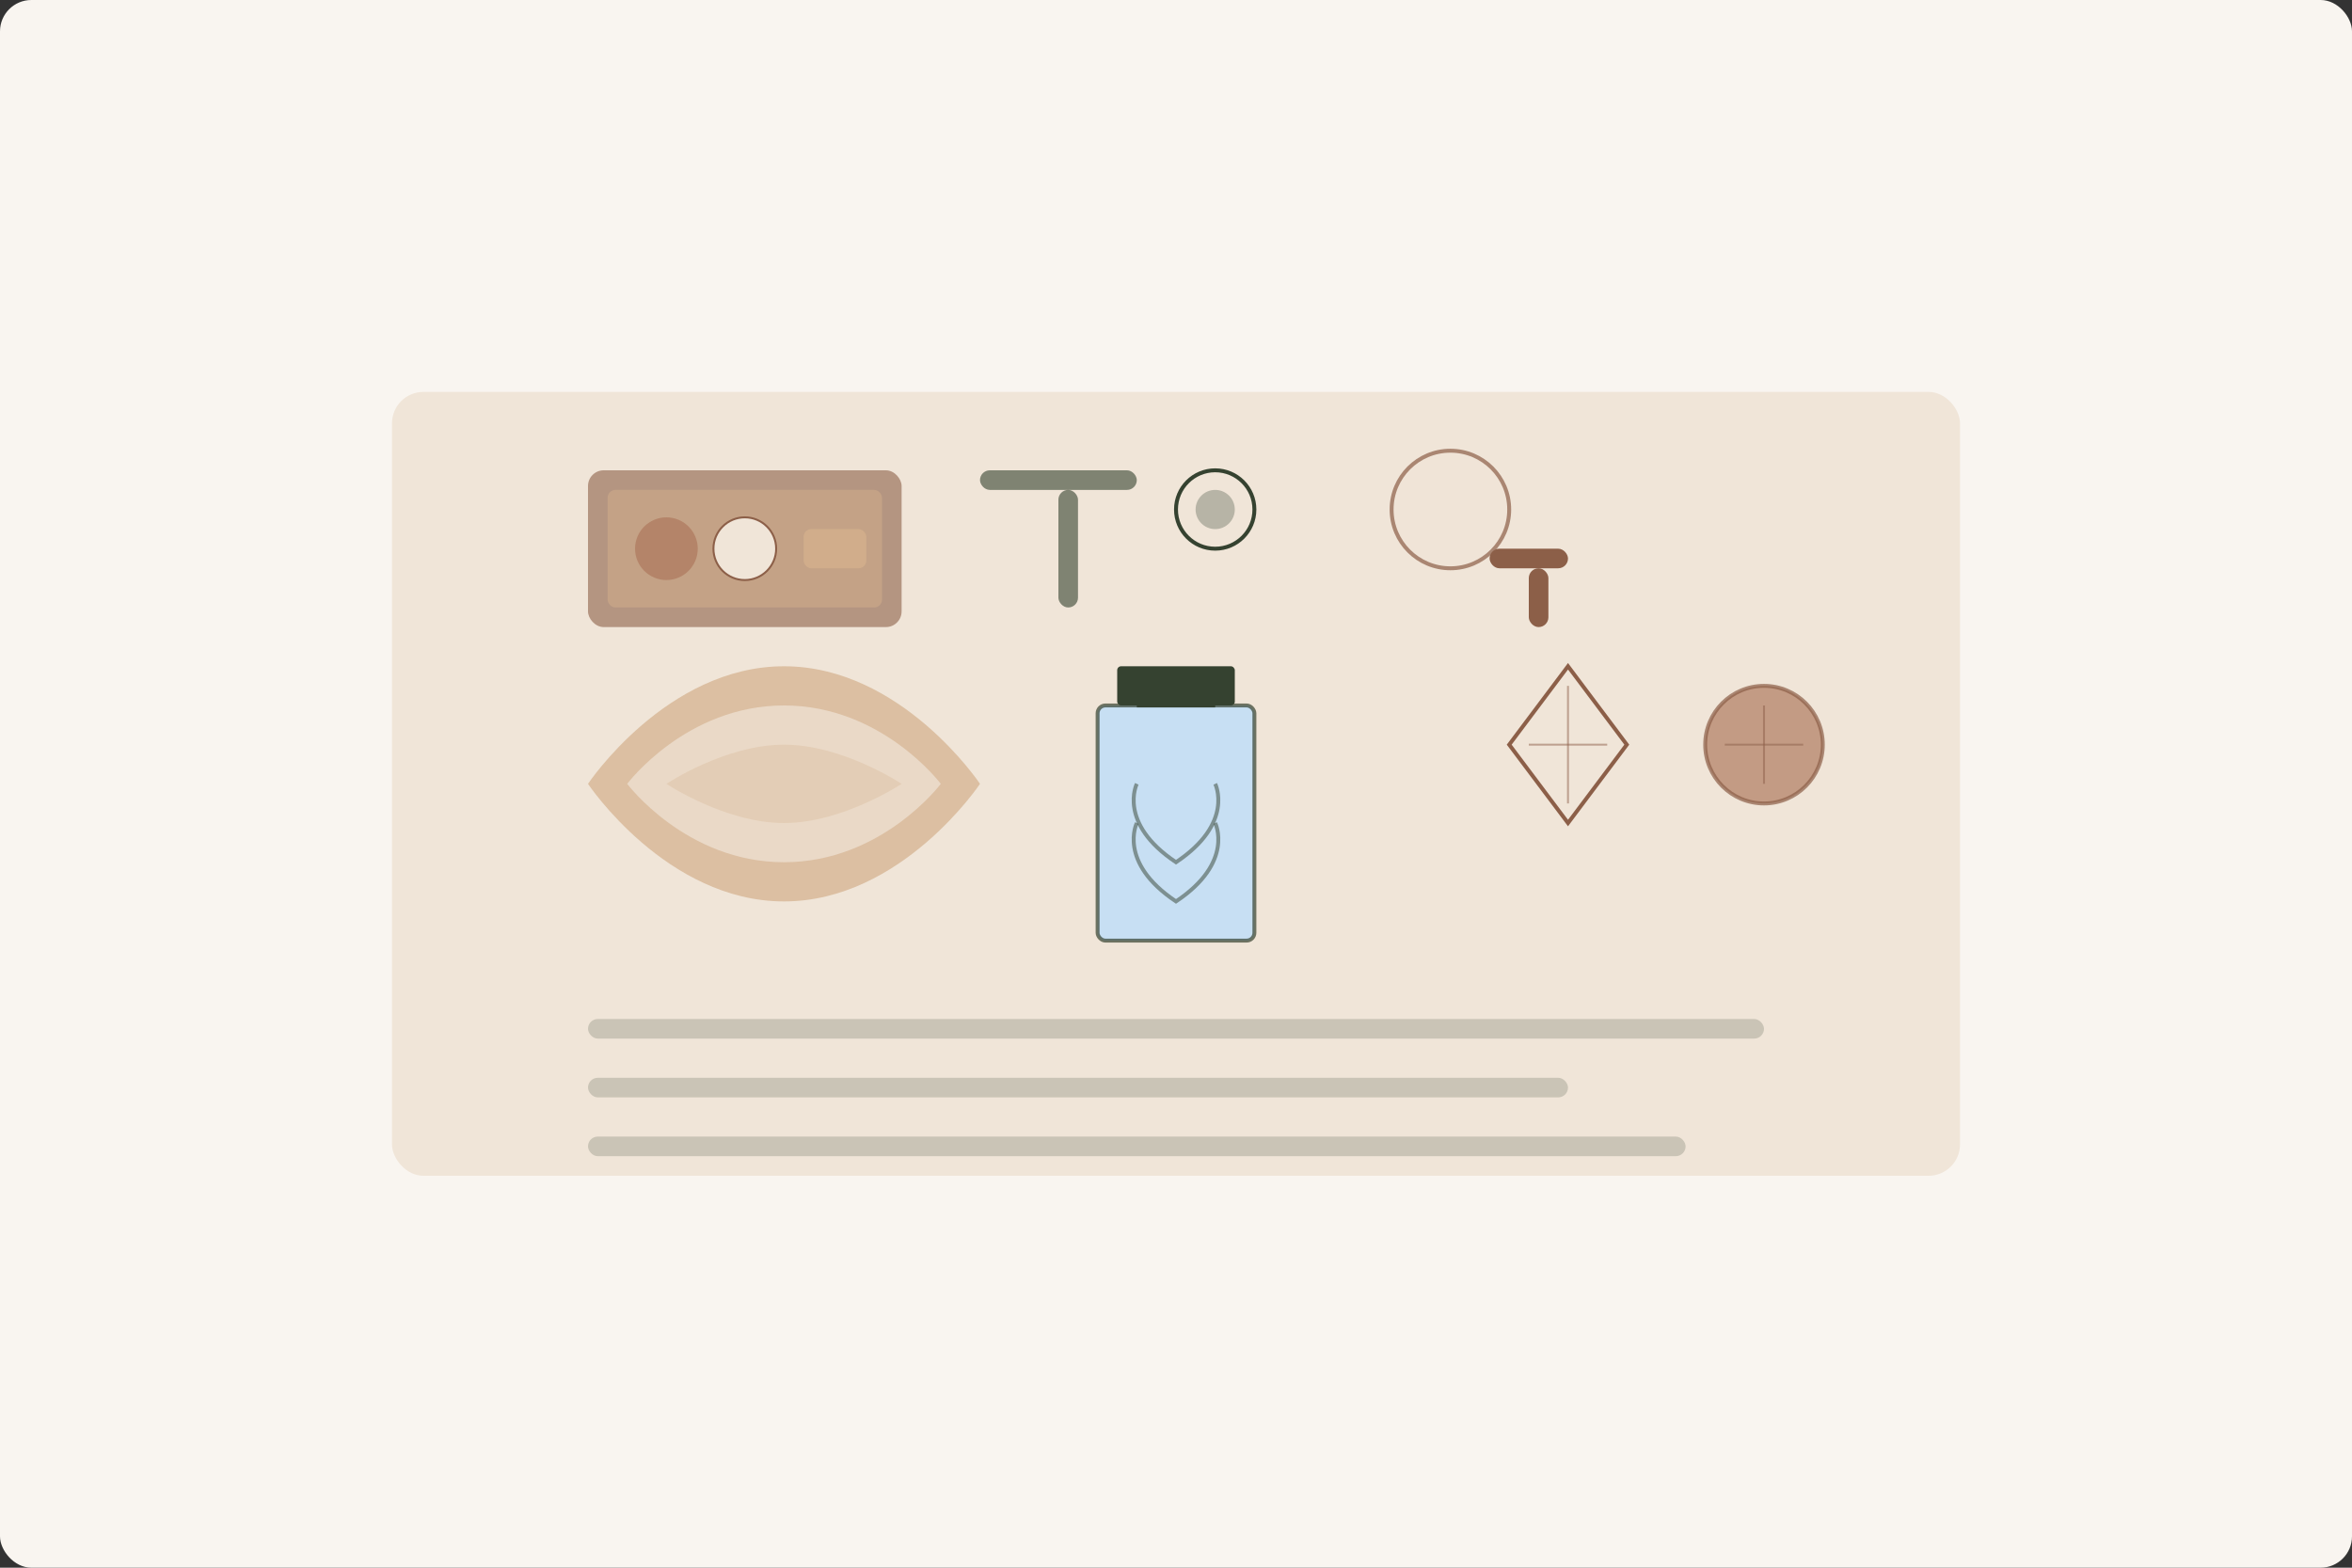 <svg width="600" height="400" viewBox="0 0 600 400" fill="none" xmlns="http://www.w3.org/2000/svg">
  <rect x="0" y="0" width="600" height="400" fill="#333333" stroke="none"/>
  <!-- Background -->
  <rect width="600" height="400" rx="8" fill="#F9F5F0"/>
  
  <!-- Gemstone care theme background -->
  <rect x="100" y="100" width="400" height="200" rx="8" fill="#F0E5D8"/>
  
  <!-- Care elements -->
  <!-- Soft cloth -->
  <path d="M150 200C150 200 170 170 200 170C230 170 250 200 250 200C250 200 230 230 200 230C170 230 150 200 150 200Z" fill="#D4B08C" opacity="0.7"/>
  <path d="M160 200C160 200 175 180 200 180C225 180 240 200 240 200C240 200 225 220 200 220C175 220 160 200 160 200Z" fill="#F0E5D8" opacity="0.7"/>
  <path d="M170 200C170 200 185 190 200 190C215 190 230 200 230 200C230 200 215 210 200 210C185 210 170 200 170 200Z" fill="#D4B08C" opacity="0.3"/>
  
  <!-- Jewelry cleaning solution -->
  <rect x="280" y="180" width="40" height="60" rx="2" fill="#B6DDFF" opacity="0.7" stroke="#354230" stroke-width="1"/>
  <rect x="285" y="170" width="30" height="10" rx="1" fill="#354230"/>
  <path d="M290 180L310 180" stroke="#354230" stroke-width="1"/>
  <path d="M290 200C290 200 285 210 300 220C315 210 310 200 310 200" stroke="#354230" stroke-width="1" opacity="0.5"/>
  <path d="M290 210C290 210 285 220 300 230C315 220 310 210 310 210" stroke="#354230" stroke-width="1" opacity="0.5"/>
  
  <!-- Gemstones being cared for -->
  <!-- Diamond -->
  <path d="M400 170L415 190L400 210L385 190L400 170Z" fill="#F0E5D8" stroke="#8C5F48" stroke-width="1"/>
  <path d="M390 190H410" stroke="#8C5F48" stroke-width="0.5" opacity="0.5"/>
  <path d="M400 175V205" stroke="#8C5F48" stroke-width="0.5" opacity="0.5"/>
  
  <!-- Ruby/Sapphire -->
  <circle cx="450" cy="190" r="15" fill="#B07D62" opacity="0.7" stroke="#8C5F48" stroke-width="1"/>
  <path d="M440 190H460" stroke="#8C5F48" stroke-width="0.5" opacity="0.5"/>
  <path d="M450 180V200" stroke="#8C5F48" stroke-width="0.5" opacity="0.5"/>
  
  <!-- Care instructions elements -->
  <rect x="150" y="260" width="300" height="5" rx="2.5" fill="#354230" opacity="0.2"/>
  <rect x="150" y="275" width="250" height="5" rx="2.5" fill="#354230" opacity="0.2"/>
  <rect x="150" y="290" width="280" height="5" rx="2.5" fill="#354230" opacity="0.2"/>
  
  <!-- Storage box -->
  <rect x="150" y="120" width="80" height="40" rx="4" fill="#8C5F48" opacity="0.6"/>
  <rect x="155" y="125" width="70" height="30" rx="2" fill="#D4B08C" opacity="0.5"/>
  
  <!-- Jewelry displayed in box -->
  <circle cx="170" cy="140" r="8" fill="#B07D62" opacity="0.8"/>
  <circle cx="190" cy="140" r="8" fill="#F0E5D8" stroke="#8C5F48" stroke-width="0.5"/>
  <rect x="205" y="135" width="16" height="10" rx="2" fill="#D4B08C" opacity="0.8"/>
  
  <!-- Tools -->
  <rect x="250" y="120" width="40" height="5" rx="2.5" fill="#354230" opacity="0.6"/>
  <rect x="270" y="125" width="5" height="30" rx="2.5" fill="#354230" opacity="0.6"/>
  <circle cx="310" cy="130" r="10" fill="#F0E5D8" stroke="#354230" stroke-width="1"/>
  <circle cx="310" cy="130" r="5" fill="#354230" opacity="0.3"/>
  
  <!-- Magnifying glass -->
  <circle cx="370" cy="130" r="15" fill="#F0E5D8" opacity="0.7" stroke="#8C5F48" stroke-width="1"/>
  <rect x="380" y="140" width="20" height="5" rx="2.5" fill="#8C5F48"/>
  <rect x="390" y="145" width="5" height="15" rx="2.5" fill="#8C5F48"/>
</svg>